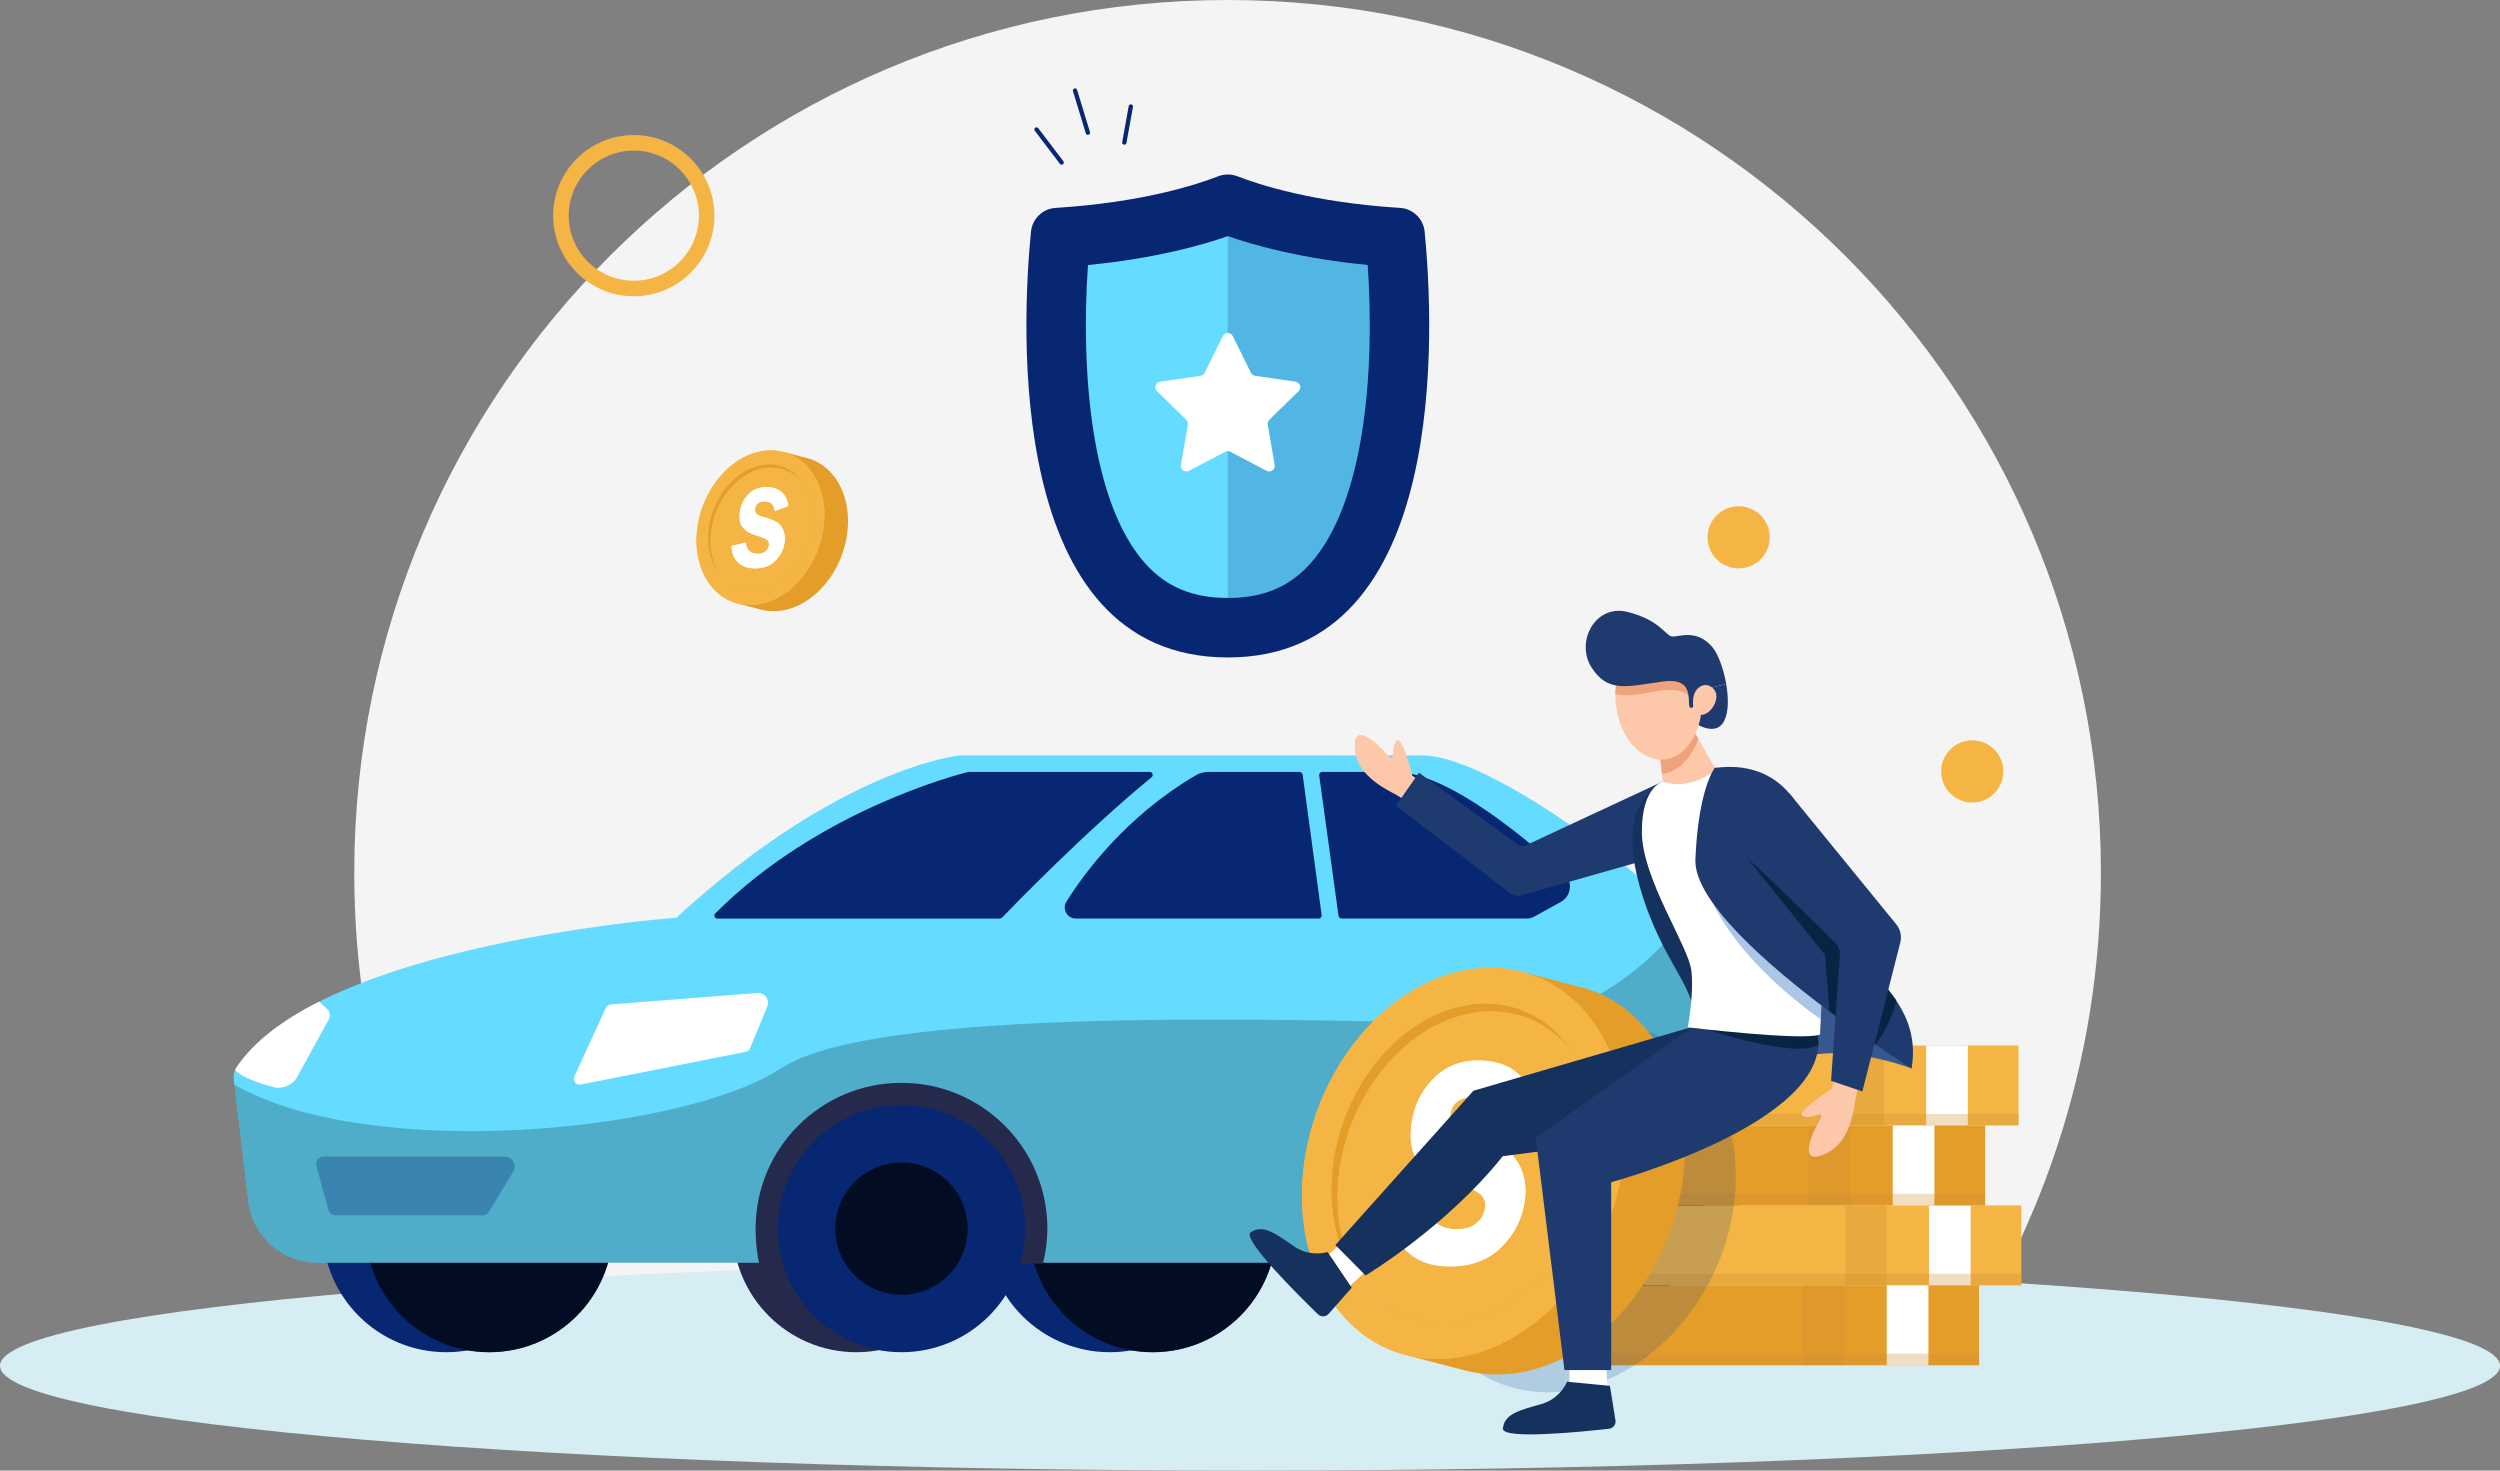 <svg xmlns="http://www.w3.org/2000/svg" width="238" height="140" viewBox="0 0 238 140" fill="none">
  <rect x="0" y="0" width="238" height="140" fill="#808080" stroke="none"/>
  <path d="M184.355 131.648C194.203 117.991 200.007 101.226 200.007 83.105C200.007 37.207 162.783 0 116.866 0C70.948 0 33.725 37.207 33.725 83.105C33.725 101.226 39.528 117.991 49.377 131.648H184.355H184.355Z" fill="#F4F4F4"/>
  <path d="M119 140C184.722 140 238 135.534 238 130.026C238 124.517 184.722 120.052 119 120.052C53.278 120.052 0 124.517 0 130.026C0 135.534 53.278 140 119 140Z" fill="#D7EDF4"/>
  <path d="M144.231 128.731C137.73 128.731 132.46 123.464 132.46 116.966C132.46 110.468 137.73 105.201 144.231 105.201C150.732 105.201 156.003 110.468 156.003 116.966C156.003 123.464 150.732 128.731 144.231 128.731Z" fill="#082773"/>
  <path d="M144.231 128.731C137.73 128.731 132.46 123.464 132.46 116.966C132.46 110.468 137.73 105.201 144.231 105.201C150.732 105.201 156.003 110.468 156.003 116.966C156.003 123.464 150.732 128.731 144.231 128.731Z" fill="black" fill-opacity="0.7"/>
  <path d="M105.655 128.731C99.154 128.731 93.884 123.464 93.884 116.966C93.884 110.468 99.154 105.201 105.655 105.201C112.156 105.201 117.427 110.468 117.427 116.966C117.427 123.464 112.156 128.731 105.655 128.731Z" fill="#082773"/>
  <path d="M109.742 128.731C103.241 128.731 97.971 123.464 97.971 116.966C97.971 110.468 103.241 105.201 109.742 105.201C116.243 105.201 121.513 110.468 121.513 116.966C121.513 123.464 116.243 128.731 109.742 128.731Z" fill="#082773"/>
  <path d="M109.742 128.731C103.241 128.731 97.971 123.464 97.971 116.966C97.971 110.468 103.241 105.201 109.742 105.201C116.243 105.201 121.513 110.468 121.513 116.966C121.513 123.464 116.243 128.731 109.742 128.731Z" fill="black" fill-opacity="0.7"/>
  <path d="M81.523 128.731C75.022 128.731 69.752 123.464 69.752 116.966C69.752 110.468 75.022 105.201 81.523 105.201C88.025 105.201 93.295 110.468 93.295 116.966C93.295 123.464 88.025 128.731 81.523 128.731Z" fill="#25294C"/>
  <path d="M42.485 128.731C35.983 128.731 30.713 123.464 30.713 116.966C30.713 110.468 35.983 105.201 42.485 105.201C48.986 105.201 54.256 110.468 54.256 116.966C54.256 123.464 48.986 128.731 42.485 128.731Z" fill="#082773"/>
  <path d="M46.571 128.731C40.069 128.731 34.799 123.464 34.799 116.966C34.799 110.468 40.069 105.201 46.571 105.201C53.072 105.201 58.342 110.468 58.342 116.966C58.342 123.464 53.072 128.731 46.571 128.731Z" fill="#082773"/>
  <path d="M46.571 128.731C40.069 128.731 34.799 123.464 34.799 116.966C34.799 110.468 40.069 105.201 46.571 105.201C53.072 105.201 58.342 110.468 58.342 116.966C58.342 123.464 53.072 128.731 46.571 128.731Z" fill="black" fill-opacity="0.7"/>
  <path d="M22.253 102.697L22.32 103.267L23.642 114.382C24.039 117.703 26.87 120.205 30.231 120.205H159.643C160.476 120.205 161.286 120.025 162.02 119.689C163.025 119.233 163.889 118.486 164.48 117.517C165.07 116.549 165.526 115.325 165.526 113.859C165.526 109.752 165.271 92.736 160.448 87.511C160.406 87.462 160.362 87.415 160.316 87.369C155.367 82.317 141.562 71.923 135.406 71.923H91.351C91.351 71.923 80.018 72.992 64.388 87.369C64.388 87.369 43.178 88.9 30.379 95.359C26.979 97.075 24.171 99.139 22.514 101.615C22.465 101.687 22.424 101.764 22.388 101.841C22.266 102.107 22.22 102.403 22.254 102.697H22.253Z" fill="#64DBFF"/>
  <path d="M109.453 73.485H92.231C92.207 73.485 92.184 73.488 92.162 73.493C91.394 73.682 77.928 77.089 68.092 86.958C67.912 87.138 68.043 87.448 68.298 87.448H95.183C95.261 87.448 95.335 87.417 95.39 87.361C96.242 86.476 103.427 79.054 109.636 73.995C109.846 73.825 109.723 73.486 109.453 73.486V73.485Z" fill="#082773"/>
  <path d="M124.015 73.769L125.821 87.114C125.845 87.29 125.707 87.447 125.529 87.447H102.423C101.594 87.447 101.085 86.538 101.523 85.835C103.192 83.162 107.165 77.723 113.845 73.805C114.209 73.592 114.626 73.485 115.048 73.485H123.691C123.855 73.485 123.994 73.606 124.016 73.769H124.015Z" fill="#082773"/>
  <g opacity="0.3">
    <path d="M22.32 103.267L23.643 114.382C24.04 117.703 26.871 120.205 30.232 120.205H159.643C160.476 120.205 161.286 120.025 162.02 119.689C163.025 119.233 163.889 118.486 164.48 117.517C165.07 116.549 165.526 115.325 165.526 113.859C165.526 109.752 165.271 92.736 160.448 87.511C157.537 91.172 151.255 97.408 142.23 97.408C129.449 97.408 84.122 95.259 74.352 101.703C65.175 107.758 35.292 110.71 22.32 103.267Z" fill="#64DBFF"/>
    <path d="M22.32 103.267L23.643 114.382C24.04 117.703 26.871 120.205 30.232 120.205H159.643C160.476 120.205 161.286 120.025 162.02 119.689C163.025 119.233 163.889 118.486 164.48 117.517C165.07 116.549 165.526 115.325 165.526 113.859C165.526 109.752 165.271 92.736 160.448 87.511C157.537 91.172 151.255 97.408 142.23 97.408C129.449 97.408 84.122 95.259 74.352 101.703C65.175 107.758 35.292 110.71 22.32 103.267Z" fill="black" fill-opacity="0.7"/>
  </g>
  <path d="M125.588 73.834L127.425 87.182C127.446 87.334 127.575 87.447 127.729 87.447H145.35C145.588 87.447 145.822 87.387 146.03 87.272L148.59 85.865C149.595 85.312 149.763 83.939 148.92 83.161C145.578 80.075 137.973 73.596 132.916 73.485H125.892C125.706 73.485 125.563 73.649 125.588 73.834Z" fill="#082773"/>
  <path d="M134.772 116.966C134.772 118.082 134.941 119.361 135.191 120.399L159.643 120.205C160.475 120.205 161.285 120.025 162.02 119.689C162.195 118.808 162.288 117.899 162.288 116.966C162.288 109.373 156.126 103.214 148.53 103.214C140.933 103.214 134.771 109.373 134.771 116.966L134.772 116.966Z" fill="#082773"/>
  <path d="M134.772 116.966C134.772 118.082 134.941 119.361 135.191 120.399L159.643 120.205C160.475 120.205 161.285 120.025 162.02 119.689C162.195 118.808 162.288 117.899 162.288 116.966C162.288 109.373 156.126 103.214 148.53 103.214C140.933 103.214 134.771 109.373 134.771 116.966L134.772 116.966Z" fill="black" fill-opacity="0.7"/>
  <path d="M148.53 128.731C142.028 128.731 136.758 123.464 136.758 116.966C136.758 110.468 142.028 105.201 148.53 105.201C155.031 105.201 160.301 110.468 160.301 116.966C160.301 123.464 155.031 128.731 148.53 128.731Z" fill="#082773"/>
  <path d="M148.53 123.264C145.05 123.264 142.229 120.444 142.229 116.966C142.229 113.488 145.05 110.669 148.53 110.669C152.009 110.669 154.83 113.488 154.83 116.966C154.83 120.444 152.009 123.264 148.53 123.264Z" fill="#082773"/>
  <path d="M148.53 123.264C145.05 123.264 142.229 120.444 142.229 116.966C142.229 113.488 145.05 110.669 148.53 110.669C152.009 110.669 154.83 113.488 154.83 116.966C154.83 120.444 152.009 123.264 148.53 123.264Z" fill="black" fill-opacity="0.7"/>
  <path d="M71.934 116.966C71.934 118.082 72.031 119.257 72.281 120.295H99.294C99.544 119.257 99.71 118.082 99.71 116.966C99.71 109.301 93.492 103.086 85.82 103.086C78.148 103.086 71.933 109.301 71.933 116.966H71.934Z" fill="#25294C"/>
  <path d="M72.106 94.531L58.138 95.623C57.936 95.639 57.758 95.763 57.673 95.948L54.684 102.465C54.495 102.88 54.855 103.336 55.302 103.247L70.997 100.133C71.18 100.096 71.334 99.971 71.405 99.798L73.048 95.829C73.317 95.18 72.805 94.477 72.105 94.531H72.106Z" fill="white"/>
  <path d="M22.387 101.842C22.904 102.534 24.66 103.122 25.985 103.481C26.893 103.728 27.853 103.324 28.306 102.499L31.304 97.044C31.485 96.714 31.417 96.302 31.137 96.048L30.378 95.359C26.978 97.075 24.171 99.139 22.513 101.616C22.464 101.688 22.423 101.765 22.387 101.842Z" fill="white"/>
  <g style="mix-blend-mode:multiply" opacity="0.3">
    <path d="M48.039 110.099H30.829C30.347 110.099 29.997 110.557 30.125 111.021L31.258 115.159C31.344 115.477 31.633 115.697 31.962 115.697H45.937C46.192 115.697 46.429 115.563 46.561 115.344L48.857 111.549C49.242 110.912 48.784 110.098 48.038 110.098L48.039 110.099Z" fill="#082773"/>
  </g>
  <path d="M85.822 128.731C79.321 128.731 74.05 123.464 74.05 116.966C74.05 110.468 79.321 105.201 85.822 105.201C92.323 105.201 97.593 110.468 97.593 116.966C97.593 123.464 92.323 128.731 85.822 128.731Z" fill="#082773"/>
  <path d="M85.822 123.264C82.342 123.264 79.521 120.444 79.521 116.966C79.521 113.488 82.342 110.669 85.822 110.669C89.302 110.669 92.123 113.488 92.123 116.966C92.123 120.444 89.302 123.264 85.822 123.264Z" fill="#082773"/>
  <path d="M85.822 123.264C82.342 123.264 79.521 120.444 79.521 116.966C79.521 113.488 82.342 110.669 85.822 110.669C89.302 110.669 92.123 113.488 92.123 116.966C92.123 120.444 89.302 123.264 85.822 123.264Z" fill="black" fill-opacity="0.7"/>
  <path d="M147.664 97.851H143.186C142.838 97.851 142.607 97.489 142.754 97.175L143.143 96.339C143.221 96.172 143.39 96.064 143.575 96.064H148.053C148.401 96.064 148.632 96.425 148.485 96.74L148.096 97.575C148.018 97.743 147.85 97.851 147.664 97.851Z" fill="#082773"/>
  <path d="M192.432 114.755H156.463V122.364H192.432V114.755Z" fill="#F4B545"/>
  <path d="M187.607 114.755H183.637V122.364H187.607V114.755Z" fill="white"/>
  <g style="mix-blend-mode:multiply" opacity="0.3">
    <path d="M179.615 114.755H175.645V122.364H179.615V114.755Z" fill="#CE8E32"/>
  </g>
  <g style="mix-blend-mode:multiply" opacity="0.3">
    <path d="M192.432 121.261H156.463V122.365H192.432V121.261Z" fill="#CE8E32"/>
  </g>
  <path d="M192.164 99.534H156.196V107.143H192.164V99.534Z" fill="#F4B545"/>
  <path d="M187.339 99.534H183.369V107.143H187.339V99.534Z" fill="white"/>
  <g style="mix-blend-mode:multiply" opacity="0.3">
    <path d="M179.347 99.534H175.377V107.143H179.347V99.534Z" fill="#CE8E32"/>
  </g>
  <g style="mix-blend-mode:multiply" opacity="0.3">
    <path d="M192.164 106.04H156.196V107.144H192.164V106.04Z" fill="#CE8E32"/>
  </g>
  <path d="M188.983 107.146H153.014V114.754H188.983V107.146Z" fill="#E59D29"/>
  <path d="M184.158 107.146H180.187V114.755H184.158V107.146Z" fill="white"/>
  <g style="mix-blend-mode:multiply" opacity="0.3">
    <path d="M176.165 107.146H172.195V114.755H176.165V107.146Z" fill="#CE8E32"/>
  </g>
  <g style="mix-blend-mode:multiply" opacity="0.3">
    <path d="M188.983 113.652H153.014V114.755H188.983V113.652Z" fill="#CE8E32"/>
  </g>
  <path d="M188.41 122.364H152.442V129.973H188.41V122.364Z" fill="#E59D29"/>
  <path d="M183.585 122.364H179.615V129.973H183.585V122.364Z" fill="white"/>
  <g style="mix-blend-mode:multiply" opacity="0.3">
    <path d="M175.593 122.364H171.623V129.973H175.593V122.364Z" fill="#CE8E32"/>
  </g>
  <g style="mix-blend-mode:multiply" opacity="0.3">
    <path d="M188.41 128.87H152.442V129.973H188.41V128.87Z" fill="#CE8E32"/>
  </g>
  <g style="mix-blend-mode:multiply" opacity="0.18">
    <path d="M152.631 97.338C144.264 97.172 136.235 104.917 134.698 114.64C133.16 124.361 138.697 132.376 147.063 132.543C155.43 132.709 163.457 124.964 164.995 115.243C166.533 105.52 160.997 97.505 152.631 97.338Z" fill="#003889"/>
  </g>
  <path d="M150.126 93.893L144.858 92.51L144.419 94C137.372 95.718 131.202 103.038 129.874 111.918C128.892 118.487 130.798 124.319 134.483 127.721L134.087 129.066L139.349 130.44V130.439C140.267 130.69 141.232 130.832 142.24 130.854C150.606 131.03 158.634 122.838 160.172 112.556C161.562 103.256 157.167 95.434 150.126 93.892V93.893Z" fill="#E59D29"/>
  <path d="M137.077 125.96C134.1 125.898 131.56 124.548 129.747 122.348C127.401 119.503 126.271 115.235 126.98 110.499C128.235 102.103 134.791 95.413 141.623 95.557C144.916 95.627 147.674 97.273 149.506 99.901C151.471 102.722 152.369 106.673 151.719 111.02C150.464 119.415 143.908 126.104 137.077 125.96ZM142.134 92.141C133.767 91.965 125.738 100.157 124.2 110.44C122.663 120.722 128.2 129.199 136.566 129.375C144.932 129.552 152.96 121.36 154.498 111.078C156.035 100.795 150.5 92.317 142.134 92.141" fill="#F4B545"/>
  <path d="M141.623 95.558C134.791 95.414 128.235 102.103 126.98 110.499C126.272 115.235 127.401 119.503 129.747 122.348C131.561 124.548 134.1 125.897 137.077 125.96C143.909 126.104 150.465 119.414 151.719 111.02C150.464 119.415 143.908 126.105 137.077 125.96C134.1 125.898 131.561 124.548 129.747 122.348C127.778 119.527 126.878 115.572 127.529 111.222C128.784 102.827 135.34 96.137 142.17 96.281C145.151 96.344 147.692 97.697 149.505 99.901C147.674 97.274 144.916 95.627 141.622 95.558" fill="#E59D29"/>
  <path d="M138.589 117.016C139.419 117.034 140.068 116.85 140.535 116.463C141.002 116.077 141.276 115.609 141.358 115.061C141.442 114.503 141.322 114.066 140.997 113.752C140.672 113.437 140.002 113.134 138.985 112.842C137.089 112.297 135.786 111.582 135.078 110.696C134.369 109.809 134.141 108.528 134.391 106.855C134.644 105.164 135.357 103.748 136.532 102.606C137.708 101.466 139.152 100.913 140.868 100.95C143.906 101.013 145.636 102.548 146.058 105.55L142.783 106.753C142.593 105.239 141.826 104.467 140.483 104.439C139.049 104.408 138.247 104.965 138.077 106.108C138.008 106.564 138.084 106.952 138.305 107.275C138.527 107.596 139.091 107.883 140.001 108.136C141.521 108.561 142.617 108.981 143.291 109.396C143.963 109.811 144.484 110.467 144.855 111.365C145.224 112.263 145.327 113.261 145.163 114.358C144.905 116.078 144.145 117.553 142.88 118.785C141.616 120.018 139.925 120.611 137.81 120.567C136.222 120.533 134.938 120.06 133.956 119.15C132.973 118.239 132.436 116.905 132.342 115.15L135.841 114.286C135.952 116.07 136.869 116.98 138.59 117.016M142.17 96.281C135.34 96.137 128.784 102.827 127.528 111.221C126.878 115.572 127.778 119.527 129.747 122.348C131.561 124.547 134.1 125.897 137.077 125.96C143.909 126.103 150.465 119.414 151.719 111.02C152.369 106.673 151.471 102.721 149.506 99.9C147.693 97.696 145.151 96.343 142.171 96.281" fill="#F4B545"/>
  <path d="M140.867 100.95C139.152 100.913 137.707 101.466 136.532 102.607C135.357 103.747 134.644 105.163 134.39 106.856C134.14 108.528 134.369 109.809 135.077 110.696C135.786 111.582 137.088 112.298 138.985 112.842C140.001 113.134 140.672 113.438 140.997 113.752C141.321 114.066 141.442 114.503 141.358 115.061C141.276 115.609 141.002 116.077 140.534 116.463C140.068 116.85 139.419 117.034 138.589 117.016C136.868 116.98 135.951 116.071 135.84 114.286L132.341 115.15C132.435 116.906 132.973 118.239 133.955 119.15C134.937 120.061 136.221 120.534 137.809 120.567C139.924 120.612 141.615 120.019 142.879 118.786C144.144 117.553 144.905 116.078 145.162 114.358C145.326 113.261 145.223 112.264 144.854 111.366C144.483 110.468 143.962 109.811 143.29 109.396C142.616 108.981 141.52 108.561 140 108.137C139.09 107.883 138.526 107.596 138.304 107.275C138.083 106.953 138.007 106.564 138.076 106.109C138.247 104.966 139.048 104.409 140.482 104.439C141.825 104.467 142.592 105.239 142.782 106.753L146.058 105.55C145.635 102.548 143.905 101.014 140.867 100.95" fill="white"/>
  <path d="M137.077 125.96C134.1 125.897 131.56 124.547 129.747 122.348C127.401 119.502 126.271 115.235 126.98 110.499C128.235 102.103 134.791 95.413 141.623 95.557C144.916 95.626 147.674 97.273 149.506 99.9C151.471 102.721 152.369 106.673 151.719 111.02C150.464 119.414 143.908 126.104 137.077 125.96ZM142.134 92.141C133.767 91.965 125.738 100.157 124.2 110.44C122.663 120.722 128.2 129.199 136.566 129.375C144.932 129.551 152.96 121.359 154.498 111.077C156.035 100.794 150.5 92.317 142.134 92.141" fill="#F4B545"/>
  <path d="M141.623 95.558C134.791 95.414 128.235 102.103 126.98 110.499C126.272 115.235 127.401 119.503 129.747 122.348C131.561 124.547 134.1 125.897 137.077 125.96C143.909 126.104 150.465 119.414 151.719 111.02C150.464 119.415 143.908 126.104 137.077 125.96C134.1 125.898 131.561 124.548 129.747 122.348C127.778 119.527 126.878 115.572 127.529 111.221C128.784 102.827 135.34 96.137 142.17 96.281C145.151 96.344 147.692 97.696 149.505 99.901C147.674 97.273 144.916 95.627 141.622 95.558" fill="#E59D29"/>
  <path d="M138.589 117.016C139.419 117.033 140.068 116.85 140.535 116.463C141.002 116.077 141.276 115.608 141.358 115.061C141.442 114.502 141.322 114.066 140.997 113.751C140.672 113.437 140.002 113.134 138.985 112.842C137.089 112.297 135.786 111.582 135.078 110.696C134.369 109.809 134.141 108.528 134.391 106.855C134.644 105.163 135.357 103.748 136.532 102.606C137.708 101.465 139.152 100.913 140.868 100.949C143.906 101.013 145.636 102.547 146.058 105.55L142.783 106.753C142.593 105.238 141.826 104.466 140.483 104.438C139.049 104.408 138.247 104.965 138.077 106.108C138.008 106.564 138.084 106.952 138.305 107.274C138.527 107.596 139.091 107.883 140.001 108.136C141.521 108.56 142.617 108.981 143.291 109.395C143.963 109.811 144.484 110.467 144.855 111.365C145.224 112.263 145.327 113.26 145.163 114.357C144.905 116.077 144.145 117.553 142.88 118.785C141.616 120.017 139.925 120.611 137.81 120.566C136.222 120.533 134.938 120.06 133.956 119.149C132.973 118.238 132.436 116.905 132.342 115.149L135.841 114.285C135.953 116.07 136.869 116.979 138.59 117.015M142.17 96.281C135.34 96.137 128.784 102.826 127.528 111.221C126.878 115.571 127.778 119.527 129.747 122.348C131.561 124.547 134.1 125.896 137.077 125.959C143.909 126.103 150.465 119.414 151.719 111.019C152.369 106.673 151.471 102.721 149.506 99.9C147.693 97.696 145.151 96.343 142.171 96.281" fill="#F4B545"/>
  <path d="M140.867 100.949C139.152 100.913 137.707 101.466 136.532 102.606C135.357 103.747 134.644 105.163 134.39 106.855C134.14 108.528 134.369 109.809 135.077 110.696C135.786 111.582 137.088 112.297 138.985 112.842C140.001 113.134 140.672 113.437 140.997 113.752C141.321 114.066 141.442 114.503 141.358 115.061C141.276 115.609 141.002 116.077 140.534 116.463C140.068 116.85 139.419 117.034 138.589 117.016C136.868 116.98 135.951 116.07 135.84 114.286L132.341 115.15C132.435 116.906 132.973 118.239 133.955 119.15C134.937 120.061 136.221 120.534 137.809 120.567C139.924 120.612 141.615 120.018 142.879 118.786C144.144 117.553 144.905 116.078 145.162 114.358C145.326 113.261 145.223 112.263 144.854 111.366C144.483 110.468 143.962 109.811 143.29 109.396C142.616 108.981 141.52 108.561 140 108.137C139.09 107.883 138.526 107.596 138.304 107.275C138.083 106.953 138.007 106.564 138.076 106.108C138.247 104.965 139.048 104.408 140.482 104.439C141.825 104.467 142.592 105.239 142.782 106.753L146.058 105.55C145.635 102.548 143.905 101.014 140.867 100.95" fill="white"/>
  <path d="M76.66 43.569L74.577 43.022L74.403 43.611C71.617 44.291 69.177 47.185 68.652 50.697C68.263 53.295 69.017 55.601 70.474 56.946L70.318 57.478L72.398 58.022V58.021C72.761 58.12 73.143 58.176 73.542 58.185C76.85 58.255 80.025 55.015 80.633 50.949C81.183 47.272 79.445 44.178 76.66 43.569V43.569Z" fill="#E59D29"/>
  <path d="M71.5 56.25C70.322 56.225 69.318 55.692 68.601 54.822C67.674 53.697 67.227 52.009 67.507 50.136C68.003 46.816 70.596 44.17 73.297 44.227C74.6 44.255 75.69 44.906 76.415 45.945C77.192 47.061 77.547 48.623 77.29 50.342C76.794 53.662 74.201 56.307 71.5 56.25ZM73.499 42.877C70.191 42.807 67.016 46.046 66.408 50.113C65.8 54.179 67.989 57.531 71.298 57.601C74.606 57.67 77.781 54.431 78.389 50.365C78.997 46.298 76.808 42.946 73.499 42.876" fill="#F4B545"/>
  <path d="M73.297 44.227C70.595 44.171 68.003 46.816 67.507 50.136C67.227 52.009 67.673 53.697 68.601 54.822C69.318 55.691 70.322 56.225 71.499 56.25C74.201 56.307 76.793 53.662 77.29 50.342C76.793 53.662 74.201 56.307 71.499 56.25C70.322 56.225 69.318 55.692 68.601 54.822C67.822 53.706 67.466 52.142 67.724 50.422C68.22 47.102 70.812 44.457 73.513 44.514C74.692 44.539 75.697 45.073 76.414 45.945C75.69 44.906 74.599 44.255 73.297 44.227" fill="#E59D29"/>
  <path d="M72.098 52.713C72.426 52.72 72.682 52.647 72.867 52.494C73.052 52.342 73.16 52.157 73.193 51.94C73.226 51.719 73.178 51.547 73.05 51.422C72.921 51.298 72.656 51.178 72.254 51.062C71.504 50.847 70.989 50.564 70.709 50.214C70.429 49.863 70.338 49.357 70.437 48.695C70.537 48.026 70.82 47.466 71.284 47.015C71.749 46.564 72.32 46.345 72.999 46.36C74.2 46.385 74.884 46.992 75.051 48.179L73.756 48.654C73.681 48.056 73.378 47.75 72.847 47.739C72.279 47.727 71.963 47.948 71.895 48.4C71.868 48.58 71.898 48.733 71.985 48.861C72.073 48.988 72.296 49.102 72.656 49.202C73.257 49.369 73.69 49.535 73.957 49.7C74.223 49.864 74.429 50.123 74.575 50.478C74.721 50.834 74.762 51.228 74.697 51.662C74.595 52.342 74.295 52.925 73.794 53.413C73.294 53.9 72.626 54.135 71.789 54.117C71.162 54.104 70.654 53.917 70.265 53.557C69.877 53.197 69.664 52.669 69.627 51.975L71.011 51.633C71.055 52.339 71.418 52.699 72.098 52.713M73.514 44.513C70.813 44.456 68.22 47.102 67.724 50.421C67.466 52.142 67.823 53.706 68.601 54.822C69.318 55.691 70.322 56.225 71.5 56.25C74.201 56.307 76.794 53.661 77.29 50.342C77.547 48.623 77.192 47.06 76.415 45.945C75.698 45.073 74.693 44.538 73.514 44.513" fill="#F4B545"/>
  <path d="M72.998 46.36C72.32 46.346 71.749 46.564 71.284 47.015C70.819 47.466 70.537 48.026 70.437 48.695C70.338 49.357 70.428 49.863 70.709 50.214C70.989 50.565 71.504 50.847 72.254 51.063C72.656 51.178 72.921 51.298 73.05 51.422C73.178 51.547 73.225 51.719 73.192 51.94C73.16 52.157 73.052 52.342 72.867 52.495C72.682 52.648 72.426 52.72 72.097 52.713C71.417 52.699 71.054 52.339 71.01 51.634L69.627 51.975C69.664 52.67 69.876 53.197 70.265 53.557C70.653 53.917 71.161 54.104 71.789 54.118C72.625 54.135 73.294 53.901 73.794 53.413C74.294 52.926 74.595 52.342 74.697 51.662C74.761 51.228 74.721 50.834 74.575 50.479C74.428 50.124 74.222 49.864 73.956 49.7C73.69 49.536 73.256 49.37 72.655 49.202C72.296 49.102 72.072 48.988 71.984 48.861C71.897 48.734 71.867 48.58 71.894 48.4C71.962 47.948 72.279 47.728 72.846 47.74C73.377 47.751 73.68 48.056 73.755 48.655L75.051 48.179C74.884 46.992 74.2 46.385 72.998 46.36" fill="white"/>
  <path d="M71.5 56.25C70.322 56.225 69.318 55.692 68.601 54.822C67.674 53.697 67.227 52.009 67.507 50.136C68.003 46.816 70.596 44.17 73.297 44.227C74.6 44.255 75.69 44.906 76.415 45.945C77.192 47.061 77.547 48.623 77.29 50.342C76.794 53.662 74.201 56.307 71.5 56.25ZM73.499 42.877C70.191 42.807 67.016 46.046 66.408 50.113C65.8 54.179 67.989 57.531 71.298 57.601C74.606 57.67 77.781 54.431 78.389 50.365C78.997 46.298 76.808 42.946 73.499 42.876" fill="#F4B545"/>
  <path d="M73.297 44.227C70.595 44.171 68.003 46.816 67.507 50.136C67.227 52.009 67.673 53.697 68.601 54.822C69.318 55.691 70.322 56.225 71.499 56.25C74.201 56.307 76.793 53.662 77.29 50.342C76.793 53.662 74.201 56.307 71.499 56.25C70.322 56.225 69.318 55.692 68.601 54.822C67.822 53.706 67.466 52.142 67.724 50.422C68.22 47.102 70.812 44.457 73.513 44.514C74.692 44.539 75.697 45.073 76.414 45.945C75.69 44.906 74.599 44.255 73.297 44.227" fill="#E59D29"/>
  <path d="M72.098 52.713C72.426 52.72 72.682 52.647 72.867 52.494C73.052 52.342 73.16 52.157 73.193 51.94C73.226 51.719 73.178 51.547 73.05 51.422C72.921 51.298 72.656 51.178 72.254 51.062C71.504 50.847 70.989 50.564 70.709 50.214C70.429 49.863 70.338 49.357 70.437 48.695C70.537 48.026 70.82 47.466 71.284 47.015C71.749 46.564 72.32 46.345 72.999 46.36C74.2 46.385 74.884 46.992 75.051 48.179L73.756 48.654C73.681 48.056 73.378 47.75 72.847 47.739C72.279 47.727 71.963 47.948 71.895 48.4C71.868 48.58 71.898 48.733 71.985 48.861C72.073 48.988 72.296 49.102 72.656 49.202C73.257 49.369 73.69 49.535 73.957 49.7C74.223 49.864 74.429 50.123 74.575 50.478C74.721 50.834 74.762 51.228 74.697 51.662C74.595 52.342 74.295 52.925 73.794 53.413C73.294 53.9 72.626 54.135 71.789 54.117C71.162 54.104 70.654 53.917 70.265 53.557C69.877 53.197 69.664 52.669 69.627 51.975L71.011 51.633C71.055 52.339 71.418 52.699 72.098 52.713M73.514 44.513C70.813 44.456 68.22 47.102 67.724 50.421C67.466 52.142 67.823 53.706 68.601 54.822C69.318 55.691 70.322 56.225 71.5 56.25C74.201 56.307 76.794 53.661 77.29 50.342C77.547 48.623 77.192 47.06 76.415 45.945C75.698 45.073 74.693 44.538 73.514 44.513" fill="#F4B545"/>
  <path d="M72.998 46.36C72.32 46.346 71.749 46.564 71.284 47.015C70.819 47.466 70.537 48.026 70.437 48.695C70.338 49.357 70.428 49.863 70.709 50.214C70.989 50.565 71.504 50.847 72.254 51.063C72.656 51.178 72.921 51.298 73.05 51.422C73.178 51.547 73.225 51.719 73.192 51.94C73.16 52.157 73.052 52.342 72.867 52.495C72.682 52.648 72.426 52.72 72.097 52.713C71.417 52.699 71.054 52.339 71.01 51.634L69.627 51.975C69.664 52.67 69.876 53.197 70.265 53.557C70.653 53.917 71.161 54.104 71.789 54.118C72.625 54.135 73.294 53.901 73.794 53.413C74.294 52.926 74.595 52.342 74.697 51.662C74.761 51.228 74.721 50.834 74.575 50.479C74.428 50.124 74.222 49.864 73.956 49.7C73.69 49.536 73.256 49.37 72.655 49.202C72.296 49.102 72.072 48.988 71.984 48.861C71.897 48.734 71.867 48.58 71.894 48.4C71.962 47.948 72.279 47.728 72.846 47.74C73.377 47.751 73.68 48.056 73.755 48.655L75.051 48.179C74.884 46.992 74.2 46.385 72.998 46.36" fill="white"/>
  <path d="M60.338 28.203C56.105 28.203 52.662 24.761 52.662 20.531C52.662 16.3 56.105 12.858 60.338 12.858C64.571 12.858 68.014 16.3 68.014 20.531C68.014 24.761 64.571 28.203 60.338 28.203ZM60.338 14.336C56.92 14.336 54.14 17.115 54.14 20.531C54.14 23.947 56.92 26.726 60.338 26.726C63.756 26.726 66.536 23.947 66.536 20.531C66.536 17.115 63.756 14.336 60.338 14.336Z" fill="#F4B545"/>
  <path d="M166.653 53.887C168.163 53.261 168.88 51.531 168.255 50.021C167.629 48.511 165.898 47.794 164.387 48.42C162.877 49.045 162.16 50.776 162.785 52.285C163.411 53.795 165.142 54.512 166.653 53.887Z" fill="#F4B545"/>
  <path d="M187.757 76.398C189.392 76.398 190.717 75.073 190.717 73.439C190.717 71.805 189.392 70.481 187.757 70.481C186.122 70.481 184.797 71.805 184.797 73.439C184.797 75.073 186.122 76.398 187.757 76.398Z" fill="#F4B545"/>
  <path d="M130.935 120.215L128.148 122.736L126.216 119.632L128.478 117.754L130.935 120.215Z" fill="white"/>
  <path d="M119.074 117.305C120.173 116.587 121.223 117.264 123.119 118.605C124.393 119.506 125.683 119.378 126.392 119.196L128.683 122.588L126.483 125.081C126.219 125.38 125.76 125.398 125.473 125.121C123.705 123.409 118.146 117.909 119.074 117.305V117.305Z" fill="#15315E"/>
  <path d="M152.863 128.686L153.038 132.439L149.414 131.957L149.401 129.018L152.863 128.686Z" fill="white"/>
  <path d="M143.076 135.989C143.221 134.684 144.411 134.304 146.652 133.693C148.158 133.283 148.878 132.206 149.189 131.543L153.265 131.932L153.792 135.214C153.855 135.607 153.577 135.973 153.181 136.017C150.735 136.294 142.954 137.088 143.076 135.988L143.076 135.989Z" fill="#15315E"/>
  <path d="M135.718 74.726C134.956 74.201 134.454 73.85 134.454 73.85C134.454 73.85 133.462 69.754 132.906 70.568C132.349 71.382 132.922 72.855 132.024 71.798C131.126 70.741 129.003 68.834 128.966 70.883C128.93 72.931 130.329 74.344 132.782 75.591C133.317 75.862 134.104 76.434 135.038 77.153L135.718 74.726Z" fill="#FDC8AA"/>
  <path d="M174.797 102.135C174.541 103.056 174.368 103.664 174.368 103.664C174.368 103.664 170.702 106.014 171.685 106.282C172.667 106.551 173.913 105.495 173.184 106.728C172.455 107.96 171.308 110.675 173.322 110.02C175.335 109.364 176.243 107.522 176.632 104.708C176.717 104.095 177.01 103.133 177.397 101.979L174.797 102.135Z" fill="#FDC8AA"/>
  <path d="M181.994 101.72C181.994 101.72 175.84 99.367 171.602 100.653L172.261 93.436L181.146 99.555L181.994 101.72H181.994Z" fill="#36588E"/>
  <path d="M161.188 97.735L140.269 103.838L127.129 118.524L130.002 121.427C130.002 121.427 137.726 116.783 143.063 110.067L152.293 108.875C152.293 108.875 167.61 107.249 168.24 97.33L161.188 97.735V97.735Z" fill="#15315E"/>
  <path d="M173.103 99.47C172.751 107.31 153.384 112.546 153.384 112.546V130.433H148.934L146.203 108.31L161.411 97.578L172.657 97.17C172.688 97.243 172.717 97.314 172.746 97.386C173.023 98.098 173.134 98.794 173.103 99.47Z" fill="#1F3A6F"/>
  <path d="M173.103 99.47C170.919 100.831 162.577 98.013 162.577 98.013L172.746 97.386C173.023 98.098 173.134 98.794 173.103 99.47Z" fill="#072542"/>
  <path d="M158.296 74.395C158.113 74.479 147.623 79.371 145.303 80.454C145.025 80.584 144.698 80.552 144.45 80.371L135.088 73.563L132.89 76.698L143.793 85.047C144.084 85.271 144.464 85.343 144.817 85.243L157.736 81.573L158.296 74.394V74.395Z" fill="#1F3A6F"/>
  <path d="M157.128 75.455C157.128 75.455 154.051 77.181 156.123 84.461C158.195 91.741 161.869 94.377 161.052 97.17L167.394 96.26L157.128 75.455Z" fill="#15315E"/>
  <path d="M173.381 95.706V95.707C173.367 96.209 173.35 96.662 173.335 97.05C173.299 97.944 173.266 98.489 173.266 98.489C171.57 99.116 160.672 97.797 160.672 97.797C160.672 97.797 161.273 94.785 161.021 92.431C160.771 90.078 156.304 83.669 156.304 79.174C156.304 74.679 158.478 74.342 158.478 74.342C158.478 74.342 161.674 73.181 163.275 73.11C164.876 73.04 171.068 79.19 172.512 83.081C173.505 85.757 173.489 92.043 173.381 95.706Z" fill="white"/>
  <path d="M173.381 95.706V95.706C173.367 96.209 173.35 96.662 173.335 97.05C165.268 91.274 163.194 86.197 163.162 86.115L172.721 93.512L173.381 95.706Z" fill="#ACC6E5"/>
  <path d="M163.392 73.313C163.392 73.313 160.792 75.36 158.296 74.395L158.219 73.685L157.952 71.242L161.187 69.477L161.685 70.344L163.391 73.314L163.392 73.313Z" fill="#FDC8AA"/>
  <path d="M181.982 101.72C181.982 101.72 180.596 100.848 178.544 99.436C178.187 99.191 177.809 98.929 177.415 98.652C176.83 98.241 176.208 97.797 175.562 97.327C175.101 96.993 174.629 96.645 174.149 96.285C168.262 91.876 161.236 85.762 161.401 81.809C161.684 75.031 163.257 73.081 163.257 73.081C163.492 73.167 167.446 72.191 170.302 75.486C173.159 78.781 174.87 89.246 177.366 91.694C177.929 92.245 178.512 92.82 179.069 93.434C179.586 94.002 180.081 94.605 180.517 95.251C181.696 97.004 182.435 99.083 181.982 101.72Z" fill="#1F3A6F"/>
  <path d="M176.566 91.629L175.574 97.328C175.113 96.994 174.642 96.645 174.161 96.285L173.741 90.907L166.359 81.716L167.242 80.552L176.567 91.629H176.566Z" fill="#072542"/>
  <path d="M180.529 95.252C180.01 97.576 178.556 99.436 178.556 99.436C178.199 99.191 177.821 98.929 177.427 98.652L179.081 93.434C179.598 94.002 180.093 94.605 180.529 95.252Z" fill="#072542"/>
  <path d="M165.322 74.937C165.322 74.937 162.544 78.279 166.358 81.715C169.491 84.538 173.451 88.503 174.765 89.83C175.049 90.116 175.192 90.512 175.157 90.914L174.317 102.897L177.294 103.905L180.882 89.827C181.076 89.186 180.935 88.489 180.506 87.974L170.404 75.592C170.404 75.592 166.83 73.007 165.323 74.937L165.322 74.937Z" fill="#1F3A6F"/>
  <path d="M161.686 70.344C160.597 73.159 158.874 73.616 158.219 73.685L157.952 71.242L161.187 69.477L161.685 70.344L161.686 70.344Z" fill="#EFA37D"/>
  <path d="M161.582 68.976L162.029 65.712L164.334 65.109C164.789 67.722 164.361 70.445 161.582 68.976H161.582Z" fill="#1F3A6F"/>
  <path d="M161.995 66.182C162.258 69.379 160.64 72.12 158.38 72.306C156.119 72.492 154.074 70.052 153.81 66.856C153.788 66.592 153.779 66.331 153.782 66.074C153.818 63.225 155.352 60.904 157.425 60.732C159.03 60.601 160.525 61.791 161.353 63.634C161.692 64.388 161.919 65.253 161.996 66.182H161.995Z" fill="#FDC8AA"/>
  <path d="M161.353 63.634L160.907 66.485C160.907 66.485 160.569 65.133 156.955 65.935C155.447 66.27 154.443 66.233 153.782 66.074C153.817 63.225 155.351 60.904 157.425 60.732C159.029 60.601 160.524 61.791 161.353 63.634Z" fill="#EFA37D"/>
  <path d="M154.922 58.251C157.998 59.008 158.554 60.495 159.157 60.59C159.761 60.684 161.457 59.805 162.992 61.572C163.544 62.208 164.078 63.641 164.334 65.109L162.029 65.713L162.088 65.279C162.088 65.279 161.557 67.439 160.975 67.391C160.393 67.343 161.714 64.396 158.278 64.883C154.841 65.371 153.061 65.963 151.514 63.541C149.966 61.119 151.845 57.495 154.921 58.252L154.922 58.251Z" fill="#1F3A6F"/>
  <path d="M161.247 66.226C161.344 65.83 161.595 65.481 161.965 65.31C162.269 65.17 162.682 65.136 163.114 65.561C163.978 66.41 162.717 68.407 161.655 68.008L161.211 67.432C161.136 66.911 161.178 66.511 161.247 66.227L161.247 66.226Z" fill="#FDC8AA"/>
  <path d="M133.285 19.792C125.023 19.279 119.816 17.566 117.817 16.786C117.219 16.552 116.557 16.552 115.958 16.786C113.96 17.566 108.752 19.279 100.491 19.792C99.263 19.868 98.271 20.828 98.15 22.051C97.293 30.727 95.593 62.59 116.888 62.59C138.183 62.59 136.483 30.727 135.625 22.051C135.505 20.828 134.513 19.868 133.285 19.792H133.285Z" fill="#082773"/>
  <path d="M124.701 53.692C122.702 55.897 120.218 56.924 116.887 56.924C113.555 56.924 111.073 55.897 109.074 53.692C103.952 48.041 102.859 35.743 103.572 25.23C109.827 24.621 114.269 23.397 116.886 22.482C119.505 23.397 123.948 24.621 130.2 25.23C130.915 35.743 129.822 48.041 124.699 53.692H124.701Z" fill="#64DBFF"/>
  <path opacity="0.2" d="M124.701 53.692C122.702 55.897 120.218 56.924 116.887 56.924V22.482C119.505 23.397 123.949 24.621 130.201 25.23C130.915 35.743 129.823 48.041 124.7 53.692H124.701Z" fill="#082773"/>
  <path d="M116.639 43.012L113.198 44.82C112.807 45.025 112.35 44.694 112.425 44.258L113.082 40.429C113.111 40.256 113.054 40.08 112.929 39.957L110.145 37.245C109.828 36.936 110.003 36.4 110.44 36.336L114.287 35.777C114.461 35.752 114.611 35.643 114.688 35.486L116.409 32.002C116.604 31.606 117.169 31.606 117.365 32.002L119.085 35.486C119.163 35.643 119.313 35.752 119.486 35.777L123.334 36.336C123.771 36.4 123.945 36.936 123.629 37.245L120.845 39.957C120.719 40.08 120.662 40.256 120.691 40.429L121.349 44.258C121.423 44.694 120.966 45.025 120.575 44.82L117.134 43.012C116.979 42.93 116.794 42.93 116.638 43.012H116.639Z" fill="white"/>
  <path opacity="0.99" d="M101.069 15.679C101.007 15.679 100.945 15.651 100.904 15.597L98.512 12.45C98.443 12.359 98.461 12.229 98.552 12.161C98.643 12.092 98.773 12.11 98.841 12.201L101.233 15.348C101.302 15.439 101.284 15.568 101.194 15.637C101.156 15.665 101.112 15.679 101.069 15.679H101.069Z" fill="#082773"/>
  <path d="M103.568 12.841C103.48 12.841 103.398 12.784 103.37 12.695L102.145 8.679C102.112 8.57 102.173 8.454 102.282 8.421C102.392 8.388 102.507 8.45 102.54 8.558L103.765 12.574C103.798 12.683 103.737 12.799 103.628 12.832C103.608 12.838 103.588 12.841 103.568 12.841V12.841Z" fill="#082773"/>
  <path d="M107.036 13.777C107.024 13.777 107.012 13.776 107 13.774C106.887 13.753 106.813 13.646 106.833 13.534L107.452 10.104C107.473 9.991 107.58 9.917 107.692 9.937C107.804 9.958 107.879 10.065 107.859 10.177L107.239 13.607C107.221 13.707 107.134 13.777 107.036 13.777Z" fill="#082773"/>
</svg>